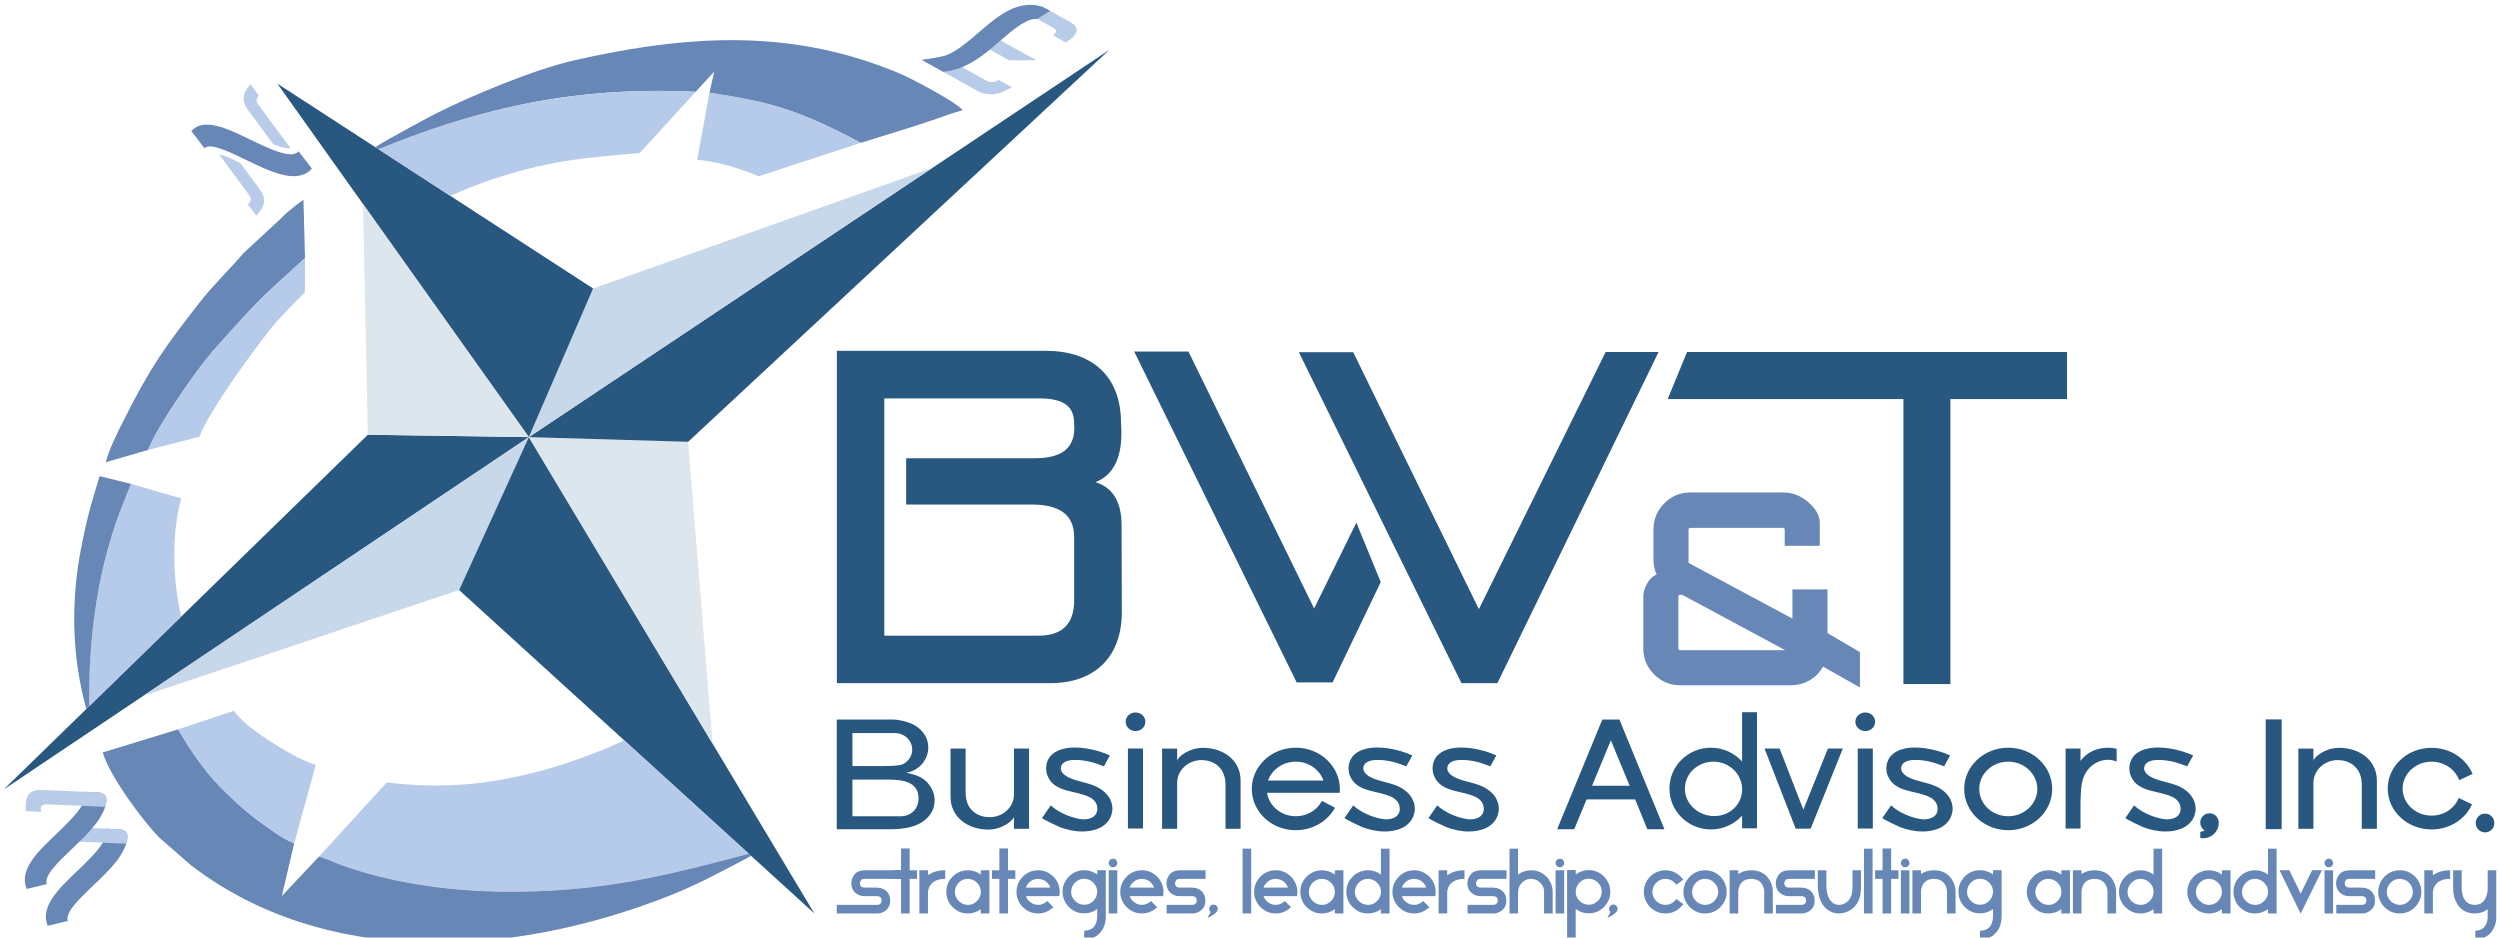 <?xml version="1.0" encoding="UTF-8"?>
<!DOCTYPE svg PUBLIC "-//W3C//DTD SVG 1.1//EN" "http://www.w3.org/Graphics/SVG/1.1/DTD/svg11.dtd">
<!-- Creator: CorelDRAW (Evaluation Version) -->
<svg xmlns="http://www.w3.org/2000/svg" xml:space="preserve" width="400px" height="150px" version="1.1" style="shape-rendering:geometricPrecision; text-rendering:geometricPrecision; image-rendering:optimizeQuality; fill-rule:evenodd; clip-rule:evenodd"
viewBox="0 0 400 150.45"
 xmlns:xlink="http://www.w3.org/1999/xlink"
 xmlns:xodm="http://www.corel.com/coreldraw/odm/2003">
 <defs>
  <style type="text/css">
   <![CDATA[
    .fil0 {fill:#285780}
    .fil1 {fill:#6787B7}
    .fil7 {fill:#B6CAE9}
    .fil6 {fill:#B8CCEA}
    .fil4 {fill:#C8D8EB}
    .fil5 {fill:#DDE5ED}
    .fil3 {fill:#285780;fill-rule:nonzero}
    .fil2 {fill:#6787B7;fill-rule:nonzero}
   ]]>
  </style>
 </defs>
 <g id="Layer_x0020_1">
 </g>
 <g id="Layer_x0020_1_0">
 </g>
 <g id="Layer_x0020_1_0_1">
  <path class="fil0" d="M133.7 56.3l33.58 0c7.3,0 12.04,4.01 12.02,11.6 0.29,3.95 -0.34,7.98 -4.08,9.48 2.79,0.88 4.16,3.17 4.17,6.89l0.04 13.93c0.02,7.14 -4.28,11.43 -11.45,11.43l-34.28 0 0 -53.33zm31.7 17.24c4.28,0 6.71,-1.5 6.38,-5.62 -0.04,-2.45 -1.27,-3.99 -5.69,-3.99l-24.78 0 0 38.08 24.78 0c3.8,0 5.69,-1.93 5.69,-5.62l0 -10.24c0,-3.45 -2.26,-5.18 -6.78,-5.18l-20.18 0 0 -7.43 20.58 0z"/>
  <polygon class="fil0" points="207.86,56.52 216.56,56.52 236.73,97.76 257.07,56.49 265.57,56.49 239.7,109.63 233.93,109.63 207.86,56.56 "/>
  <polygon class="fil0" points="213.26,109.51 207.49,109.51 181.41,56.41 190.12,56.41 210.29,97.65 217.07,83.87 220.98,93.41 "/>
  <polygon class="fil0" points="331.12,56.49 331.12,64.04 312.4,64.04 312.4,109.78 304.86,109.78 304.86,64.04 267.03,64.04 270.14,56.49 "/>
  <path class="fil1" d="M292.68 101.6l5.2 3.05 0 5.67 -5.93 -3.35c-0.48,0.91 -1.19,1.64 -2.12,2.19 -0.93,0.54 -1.96,0.81 -3.08,0.81l-17.7 0c-1.63,0 -3.03,-0.58 -4.19,-1.74 -1.16,-1.16 -1.74,-2.55 -1.74,-4.19l0 -8.33c0,-0.63 0.19,-1.31 0.58,-2.02 0.38,-0.72 0.91,-1.22 1.57,-1.51 -0.35,-0.6 -0.52,-1.49 -0.52,-2.66l0 -4.56c0,-1.63 0.58,-3.02 1.74,-4.19 1.16,-1.16 2.56,-1.74 4.19,-1.74l14.87 0c1.43,0 2.72,0.47 3.85,1.4 1.13,0.93 2.04,2.08 2.04,3.5l0 3.66 -5.63 0 0 -2.58c0,-0.2 -0.09,-0.3 -0.26,-0.3l-14.87 0c-0.2,0 -0.3,0.1 -0.3,0.3l0 5.33 16.67 8.93 0 -4.68 5.63 0 0 7.01zm-23.63 2.74l16.84 0 -16.54 -8.89 -0.3 0c-0.2,0 -0.3,0.09 -0.3,0.26l0 8.33c0,0.2 0.1,0.3 0.3,0.3z"/>
  <path class="fil2" d="M138.29 139.66l6.02 0 0 1.38 -6.02 0c-0.37,0 -0.61,0.06 -0.7,0.18 -0.13,0.19 -0.19,0.37 -0.19,0.55 0,0.31 0.14,0.51 0.42,0.62l0.26 0.05 1.85 0c1.12,0 1.85,0.42 2.2,1.28 0.09,0.27 0.13,0.54 0.13,0.8 0,0.86 -0.38,1.47 -1.13,1.85 -0.31,0.15 -0.6,0.22 -0.87,0.22l-6.58 0 0 -1.38 6.51 0c0.32,0 0.53,-0.14 0.65,-0.41l0.04 -0.29c0,-0.47 -0.28,-0.7 -0.84,-0.7l-2 0c-0.53,0 -1.01,-0.2 -1.46,-0.6 -0.38,-0.4 -0.56,-0.88 -0.56,-1.46 0,-0.52 0.18,-1.01 0.54,-1.45 0.36,-0.43 0.94,-0.64 1.73,-0.64z"/>
  <polygon class="fil2" points="144,136.16 145.38,136.16 145.38,139.66 146.56,139.66 146.56,141.04 145.38,141.04 145.38,146.59 144,146.59 144,141.04 142.81,141.04 142.81,139.66 144,139.66 "/>
  <path class="fil2" d="M146.94 139.66l1.38 0 0 0.79 0.02 0c0.73,-0.53 1.65,-0.79 2.75,-0.79l0 1.38c-1.33,0 -2.2,0.46 -2.6,1.4 -0.11,0.27 -0.17,0.52 -0.17,0.75l0 3.4 -1.38 0 0 -6.93z"/>
  <path class="fil2" d="M154.72 139.66c0.75,0 1.43,0.23 2.07,0.68l0.01 0 0 -0.68 1.38 0 0 6.93 -1.38 0 0 -0.68c-0.64,0.45 -1.3,0.68 -1.97,0.68l-0.18 0c-1.04,0 -1.94,-0.46 -2.7,-1.37 -0.46,-0.65 -0.69,-1.35 -0.69,-2.09 0,-1.15 0.49,-2.1 1.48,-2.85 0.61,-0.41 1.27,-0.62 1.98,-0.62zm-2.08 3.46c0,0.77 0.37,1.39 1.1,1.84 0.31,0.17 0.63,0.25 0.96,0.25l0.08 0c0.63,0 1.18,-0.29 1.64,-0.88 0.26,-0.38 0.38,-0.76 0.38,-1.14l0 -0.09c0,-0.72 -0.34,-1.31 -1.03,-1.77 -0.35,-0.19 -0.7,-0.29 -1.06,-0.29 -0.66,0 -1.22,0.29 -1.68,0.87 -0.26,0.4 -0.39,0.8 -0.39,1.21z"/>
  <polygon class="fil2" points="159.78,136.16 161.16,136.16 161.16,139.66 162.34,139.66 162.34,141.04 161.16,141.04 161.16,146.59 159.78,146.59 159.78,141.04 158.59,141.04 158.59,139.66 159.78,139.66 "/>
  <path class="fil2" d="M166.01 139.66c1.02,0 1.9,0.41 2.64,1.23 0.54,0.68 0.81,1.43 0.81,2.23 -0.01,0.26 -0.03,0.49 -0.07,0.69l-5.35 0c0.17,0.51 0.51,0.9 1.02,1.17 0.3,0.15 0.61,0.23 0.93,0.23 0.55,0 1.04,-0.2 1.48,-0.61l0.96 0.97 0 0.02c-0.7,0.66 -1.5,1 -2.42,1l-0.03 0c-1.03,0 -1.91,-0.41 -2.64,-1.23 -0.54,-0.68 -0.81,-1.43 -0.81,-2.23 0,-1.03 0.4,-1.91 1.22,-2.65 0.66,-0.55 1.42,-0.82 2.26,-0.82zm-1.97 2.78l3.91 0c-0.16,-0.47 -0.47,-0.84 -0.94,-1.14 -0.35,-0.17 -0.69,-0.26 -1.03,-0.26 -0.73,0 -1.34,0.35 -1.8,1.06l-0.14 0.34z"/>
  <path class="fil2" d="M173.39 139.65c0.75,0 1.44,0.23 2.07,0.68l0.02 0 0 -0.68 1.38 0 0 7.42c0,1.32 -0.47,2.35 -1.41,3.08 -0.6,0.39 -1.28,0.59 -2.06,0.59l0 -1.38c0.94,0 1.58,-0.4 1.91,-1.22 0.12,-0.35 0.18,-0.7 0.18,-1.05l0 -1.2 -0.02 0c-0.62,0.46 -1.31,0.68 -2.06,0.68l-0.04 0c-1.13,0 -2.08,-0.49 -2.83,-1.49 -0.4,-0.63 -0.6,-1.24 -0.6,-1.84l0 -0.26c0,-0.78 0.31,-1.53 0.93,-2.24 0.71,-0.73 1.56,-1.09 2.53,-1.09zm-2.08 3.38l0 0.16c0,0.58 0.27,1.1 0.81,1.57 0.38,0.29 0.81,0.43 1.27,0.43 0.82,0 1.46,-0.4 1.91,-1.22 0.12,-0.34 0.18,-0.63 0.18,-0.86 0,-0.6 -0.25,-1.13 -0.74,-1.59 -0.41,-0.33 -0.86,-0.49 -1.35,-0.49 -0.76,0 -1.38,0.36 -1.84,1.09 -0.16,0.33 -0.24,0.64 -0.24,0.91z"/>
  <path class="fil2" d="M177.33 139.66l1.38 0 0 6.93 -1.38 0 0 -6.93zm0.7 -1.86c0.33,0 0.55,0.18 0.66,0.55l0.02 0.15c0,0.32 -0.17,0.54 -0.52,0.67l-0.13 0.01 -0.06 0c-0.31,0 -0.53,-0.17 -0.65,-0.51l-0.02 -0.14 0 -0.05c0,-0.31 0.17,-0.53 0.5,-0.65l0.2 -0.03z"/>
  <path class="fil2" d="M182.66 139.66c1.02,0 1.9,0.41 2.64,1.23 0.54,0.68 0.82,1.43 0.82,2.23 -0.01,0.26 -0.04,0.49 -0.07,0.69l-5.36 0c0.17,0.51 0.51,0.9 1.02,1.17 0.3,0.15 0.61,0.23 0.94,0.23 0.54,0 1.03,-0.2 1.47,-0.61l0.97 0.97 0 0.02c-0.7,0.66 -1.51,1 -2.43,1l-0.02 0c-1.03,0 -1.91,-0.41 -2.64,-1.23 -0.55,-0.68 -0.82,-1.43 -0.82,-2.23 0,-1.03 0.41,-1.91 1.22,-2.65 0.67,-0.55 1.42,-0.82 2.26,-0.82zm-1.97 2.78l3.91 0c-0.15,-0.47 -0.46,-0.84 -0.93,-1.14 -0.36,-0.17 -0.7,-0.26 -1.03,-0.26 -0.74,0 -1.34,0.35 -1.81,1.06l-0.14 0.34z"/>
  <path class="fil2" d="M188.87 139.66l4 0 0 1.38 -4 0c-0.38,0 -0.61,0.06 -0.7,0.18 -0.13,0.19 -0.2,0.37 -0.2,0.55 0,0.31 0.14,0.51 0.43,0.62l0.25 0.05 1.86 0c1.12,0 1.85,0.42 2.19,1.28 0.09,0.27 0.14,0.54 0.14,0.8 0,0.86 -0.38,1.47 -1.14,1.85 -0.31,0.15 -0.59,0.22 -0.86,0.22l-4.22 0 0 -1.38 4.14 0c0.32,0 0.54,-0.14 0.65,-0.41l0.05 -0.29c0,-0.47 -0.28,-0.7 -0.85,-0.7l-2 0c-0.52,0 -1.01,-0.2 -1.45,-0.6 -0.38,-0.4 -0.57,-0.88 -0.57,-1.46 0,-0.52 0.18,-1.01 0.55,-1.45 0.36,-0.43 0.93,-0.64 1.73,-0.64z"/>
  <path class="fil2" d="M194.03 145.69c0.24,0.13 0.52,0.26 0.76,0.39 -0.08,0.37 -1,1 -1.61,1.22l0.85 -1.61zm0.59 -0.34c0.24,0.22 0.28,0.5 0.12,0.85 -0.03,0.04 -0.06,0.08 -0.09,0.12 -0.22,0.24 -0.5,0.29 -0.83,0.15 -0.04,-0.03 -0.08,-0.06 -0.11,-0.08 -0.02,-0.02 -0.03,-0.03 -0.05,-0.04 -0.22,-0.21 -0.27,-0.49 -0.13,-0.82l0.08 -0.12 0.03 -0.03c0.22,-0.23 0.49,-0.28 0.81,-0.15l0.17 0.12z"/>
  <polygon class="fil2" points="198.81,136.19 200.19,136.19 200.19,146.59 198.81,146.59 "/>
  <path class="fil2" d="M204.15 139.66c1.01,0 1.89,0.41 2.63,1.23 0.54,0.68 0.82,1.43 0.82,2.23 -0.01,0.26 -0.04,0.49 -0.07,0.69l-5.35 0c0.16,0.51 0.5,0.9 1.01,1.17 0.3,0.15 0.61,0.23 0.94,0.23 0.54,0 1.03,-0.2 1.47,-0.61l0.97 0.97 0 0.02c-0.7,0.66 -1.51,1 -2.42,1l-0.04 0c-1.02,0 -1.9,-0.41 -2.63,-1.23 -0.55,-0.68 -0.82,-1.43 -0.82,-2.23 0,-1.03 0.41,-1.91 1.22,-2.65 0.67,-0.55 1.42,-0.82 2.27,-0.82zm-1.97 2.78l3.9 0c-0.15,-0.47 -0.46,-0.84 -0.93,-1.14 -0.36,-0.17 -0.7,-0.26 -1.04,-0.26 -0.73,0 -1.33,0.35 -1.8,1.06l-0.13 0.34z"/>
  <path class="fil2" d="M211.54 139.66c0.74,0 1.42,0.23 2.06,0.68l0.01 0 0 -0.68 1.38 0 0 6.93 -1.38 0 0 -0.68c-0.64,0.45 -1.3,0.68 -1.97,0.68l-0.18 0c-1.04,0 -1.94,-0.46 -2.7,-1.37 -0.46,-0.65 -0.69,-1.35 -0.69,-2.09 0,-1.15 0.49,-2.1 1.48,-2.85 0.62,-0.41 1.28,-0.62 1.99,-0.62zm-2.09 3.46c0,0.77 0.37,1.39 1.1,1.84 0.31,0.17 0.63,0.25 0.96,0.25l0.09 0c0.62,0 1.17,-0.29 1.64,-0.88 0.25,-0.38 0.37,-0.76 0.37,-1.14l0 -0.09c0,-0.72 -0.34,-1.31 -1.03,-1.77 -0.35,-0.19 -0.7,-0.29 -1.06,-0.29 -0.66,0 -1.22,0.29 -1.68,0.87 -0.26,0.4 -0.39,0.8 -0.39,1.21z"/>
  <path class="fil2" d="M221.01 136.19l1.38 0 0 10.4 -1.38 0 0 -0.68c-0.64,0.45 -1.33,0.68 -2.05,0.68l-0.07 0c-1.12,0 -2.06,-0.5 -2.82,-1.49 -0.41,-0.62 -0.61,-1.28 -0.61,-1.98 0,-1.14 0.5,-2.09 1.49,-2.85 0.62,-0.41 1.29,-0.61 2.01,-0.61 0.73,0 1.4,0.23 2.03,0.68l0.02 0 0 -4.15zm-4.17 6.94c0,0.73 0.35,1.33 1.03,1.79 0.33,0.19 0.69,0.29 1.09,0.29 0.69,0 1.26,-0.32 1.72,-0.96 0.22,-0.35 0.33,-0.72 0.33,-1.08l0 -0.1c0,-0.65 -0.3,-1.2 -0.91,-1.66 -0.36,-0.25 -0.76,-0.37 -1.2,-0.37 -0.67,0 -1.24,0.31 -1.71,0.94 -0.23,0.37 -0.35,0.75 -0.35,1.15z"/>
  <path class="fil2" d="M226.35 139.66c1.02,0 1.89,0.41 2.63,1.23 0.55,0.68 0.82,1.43 0.82,2.23 -0.01,0.26 -0.03,0.49 -0.07,0.69l-5.35 0c0.16,0.51 0.5,0.9 1.01,1.17 0.3,0.15 0.62,0.23 0.94,0.23 0.54,0 1.04,-0.2 1.47,-0.61l0.97 0.97 0 0.02c-0.7,0.66 -1.51,1 -2.42,1l-0.03 0c-1.03,0 -1.91,-0.41 -2.64,-1.23 -0.55,-0.68 -0.82,-1.43 -0.82,-2.23 0,-1.03 0.41,-1.91 1.23,-2.65 0.66,-0.55 1.41,-0.82 2.26,-0.82zm-1.97 2.78l3.9 0c-0.15,-0.47 -0.46,-0.84 -0.93,-1.14 -0.35,-0.17 -0.7,-0.26 -1.03,-0.26 -0.74,0 -1.34,0.35 -1.81,1.06l-0.13 0.34z"/>
  <path class="fil2" d="M230.27 139.66l1.38 0 0 0.79 0.02 0c0.73,-0.53 1.65,-0.79 2.75,-0.79l0 1.38c-1.34,0 -2.2,0.46 -2.61,1.4 -0.11,0.27 -0.16,0.52 -0.16,0.75l0 3.4 -1.38 0 0 -6.93z"/>
  <path class="fil2" d="M237.17 139.66l4 0 0 1.38 -4 0c-0.38,0 -0.61,0.06 -0.7,0.18 -0.13,0.19 -0.2,0.37 -0.2,0.55 0,0.31 0.14,0.51 0.43,0.62l0.25 0.05 1.86 0c1.12,0 1.85,0.42 2.19,1.28 0.1,0.27 0.14,0.54 0.14,0.8 0,0.86 -0.38,1.47 -1.14,1.85 -0.31,0.15 -0.59,0.22 -0.86,0.22l-4.22 0 0 -1.38 4.14 0c0.32,0 0.54,-0.14 0.65,-0.41l0.05 -0.29c0,-0.47 -0.28,-0.7 -0.84,-0.7l-2.01 0c-0.52,0 -1.01,-0.2 -1.45,-0.6 -0.38,-0.4 -0.57,-0.88 -0.57,-1.46 0,-0.52 0.19,-1.01 0.55,-1.45 0.36,-0.43 0.93,-0.64 1.73,-0.64z"/>
  <path class="fil2" d="M241.65 136.19l1.37 0 0 4.15 0.02 0c0.63,-0.45 1.32,-0.68 2.1,-0.68 1.05,0 1.96,0.44 2.72,1.33 0.47,0.67 0.71,1.35 0.71,2.07l0 3.53 -1.38 0 0 -3.49c0,-0.71 -0.32,-1.29 -0.98,-1.74 -0.34,-0.21 -0.71,-0.32 -1.13,-0.32 -0.65,0 -1.2,0.29 -1.66,0.88 -0.26,0.36 -0.4,0.79 -0.4,1.32l0 3.35 -1.37 0 0 -10.4z"/>
  <path class="fil2" d="M249.04 139.66l1.38 0 0 6.93 -1.38 0 0 -6.93zm0.7 -1.86c0.33,0 0.55,0.18 0.66,0.55l0.02 0.15c0,0.32 -0.17,0.54 -0.52,0.67l-0.13 0.01 -0.06 0c-0.31,0 -0.53,-0.17 -0.65,-0.51l-0.02 -0.14 0 -0.05c0,-0.31 0.17,-0.53 0.5,-0.65l0.2 -0.03z"/>
  <path class="fil2" d="M250.89 139.63l1.38 0 0 0.69 0.03 0c0.64,-0.46 1.32,-0.69 2.05,-0.69 1.08,0 1.99,0.45 2.74,1.34 0.48,0.65 0.73,1.33 0.73,2.03l0 0.21c0,0.92 -0.39,1.75 -1.16,2.49 -0.7,0.58 -1.42,0.86 -2.16,0.86l-0.28 0c-0.64,0 -1.29,-0.22 -1.92,-0.67l-0.03 0 0 4.84 -1.38 0 0 -11.1zm1.38 3.46c0,0.78 0.36,1.39 1.09,1.85 0.33,0.16 0.64,0.24 0.91,0.24l0.18 0c0.58,0 1.1,-0.27 1.58,-0.81 0.27,-0.41 0.41,-0.82 0.41,-1.24l0 -0.05c0,-0.67 -0.3,-1.23 -0.9,-1.69 -0.38,-0.25 -0.78,-0.38 -1.18,-0.38 -0.67,0 -1.23,0.3 -1.69,0.88 -0.27,0.39 -0.4,0.79 -0.4,1.2z"/>
  <path class="fil2" d="M266.69 139.66c1.11,0 2.04,0.48 2.8,1.44l0.04 0.06c-0.73,0.55 -1.1,0.82 -1.13,0.82 -0.44,-0.63 -1.02,-0.94 -1.76,-0.94 -0.7,0 -1.28,0.33 -1.75,1 -0.21,0.37 -0.31,0.73 -0.31,1.09 0,0.75 0.36,1.35 1.08,1.82 0.34,0.17 0.67,0.26 1.01,0.26 0.7,0 1.28,-0.32 1.75,-0.94l1.11 0.82c-0.07,0.14 -0.29,0.38 -0.67,0.72 -0.65,0.52 -1.37,0.78 -2.16,0.78l-0.04 0c-1.09,0 -2,-0.45 -2.75,-1.35 -0.47,-0.65 -0.71,-1.36 -0.71,-2.12 0,-0.98 0.38,-1.83 1.14,-2.57 0.68,-0.59 1.47,-0.89 2.35,-0.89zm6.37 0c0.91,0 1.72,0.34 2.43,1.02 0.67,0.71 1.01,1.53 1.01,2.45 0,0.96 -0.37,1.81 -1.12,2.55 -0.68,0.6 -1.46,0.91 -2.33,0.91l-0.03 0c-1.03,0 -1.91,-0.41 -2.64,-1.23 -0.54,-0.68 -0.82,-1.43 -0.82,-2.23 0,-0.7 0.21,-1.36 0.62,-1.98 0.75,-1 1.71,-1.49 2.88,-1.49zm-2.1 3.35l0 0.09 -0.02 0.02 0.02 0.01 0 0.09c0,0.56 0.27,1.08 0.8,1.56 0.41,0.28 0.83,0.43 1.27,0.43 0.69,0 1.25,-0.29 1.7,-0.88 0.27,-0.39 0.4,-0.79 0.4,-1.2 0,-0.72 -0.34,-1.31 -1,-1.79 -0.36,-0.2 -0.74,-0.3 -1.13,-0.3 -0.69,0 -1.26,0.32 -1.73,0.97 -0.2,0.35 -0.31,0.69 -0.31,1zm6.01 -3.35l1.38 0 0 0.6 0.02 0c0.58,-0.4 1.27,-0.6 2.06,-0.6 1.54,0 2.61,0.69 3.21,2.08 0.17,0.45 0.26,0.9 0.26,1.33l0 3.52 -1.38 0 0 -3.47c0,-0.56 -0.18,-1.05 -0.53,-1.48 -0.38,-0.4 -0.89,-0.6 -1.56,-0.6 -0.95,0 -1.59,0.41 -1.91,1.22 -0.11,0.29 -0.17,0.59 -0.17,0.9l0 3.43 -1.38 0 0 -6.93zm9.68 0l4 0 0 1.38 -4 0c-0.38,0 -0.61,0.06 -0.7,0.18 -0.13,0.19 -0.2,0.37 -0.2,0.55 0,0.31 0.14,0.51 0.43,0.62l0.25 0.05 1.86 0c1.12,0 1.85,0.42 2.19,1.28 0.1,0.27 0.14,0.54 0.14,0.8 0,0.86 -0.38,1.47 -1.14,1.85 -0.31,0.15 -0.59,0.22 -0.86,0.22l-4.22 0 0 -1.38 4.14 0c0.32,0 0.54,-0.14 0.65,-0.41l0.05 -0.29c0,-0.47 -0.28,-0.7 -0.84,-0.7l-2.01 0c-0.52,0 -1.01,-0.2 -1.45,-0.6 -0.38,-0.4 -0.57,-0.88 -0.57,-1.46 0,-0.52 0.19,-1.01 0.55,-1.45 0.36,-0.43 0.93,-0.64 1.73,-0.64zm4.47 0l1.38 0 0 2.43c0.01,1.5 0.43,2.48 1.25,2.95 0.26,0.11 0.51,0.17 0.74,0.17l0.09 0c0.49,0 0.96,-0.21 1.41,-0.62 0.3,-0.34 0.5,-0.74 0.59,-1.19 0.07,-0.25 0.11,-0.73 0.11,-1.42l0 -2.32 1.37 0 0 2.23c0,1.16 -0.1,1.97 -0.31,2.44 -0.13,0.32 -0.31,0.64 -0.53,0.95 -0.44,0.57 -1.06,0.97 -1.87,1.2 -0.24,0.07 -0.47,0.11 -0.7,0.11l-0.23 0c-0.67,0 -1.3,-0.24 -1.9,-0.72 -0.93,-0.81 -1.4,-2.1 -1.4,-3.86l0 -2.35zm7.41 -3.47l1.38 0 0 10.4 -1.38 0 0 -10.4zm2.98 -0.03l1.38 0 0 3.5 1.18 0 0 1.38 -1.18 0 0 5.55 -1.38 0 0 -5.55 -1.19 0 0 -1.38 1.19 0 0 -3.5zm2.94 3.5l1.38 0 0 6.93 -1.38 0 0 -6.93zm0.7 -1.86c0.33,0 0.55,0.18 0.66,0.55l0.02 0.15c0,0.32 -0.17,0.54 -0.52,0.67l-0.13 0.01 -0.06 0c-0.31,0 -0.53,-0.17 -0.65,-0.51l-0.02 -0.14 0 -0.05c0,-0.31 0.17,-0.53 0.5,-0.65l0.2 -0.03zm1.15 1.86l1.38 0 0 0.6 0.02 0c0.58,-0.4 1.26,-0.6 2.06,-0.6 1.54,0 2.6,0.69 3.2,2.08 0.18,0.45 0.27,0.9 0.27,1.33l0 3.52 -1.38 0 0 -3.47c0,-0.56 -0.18,-1.05 -0.54,-1.48 -0.37,-0.4 -0.88,-0.6 -1.55,-0.6 -0.95,0 -1.59,0.41 -1.92,1.22 -0.11,0.29 -0.16,0.59 -0.16,0.9l0 3.43 -1.38 0 0 -6.93zm10.85 -0.01c0.75,0 1.44,0.23 2.08,0.68l0.01 0 0 -0.68 1.38 0 0 7.42c0,1.32 -0.47,2.35 -1.41,3.08 -0.59,0.39 -1.28,0.59 -2.06,0.59l0 -1.38c0.95,0 1.58,-0.4 1.91,-1.22 0.12,-0.35 0.18,-0.7 0.18,-1.05l0 -1.2 -0.01 0c-0.63,0.46 -1.32,0.68 -2.07,0.68l-0.04 0c-1.13,0 -2.07,-0.49 -2.83,-1.49 -0.4,-0.63 -0.59,-1.24 -0.59,-1.84l0 -0.26c0,-0.78 0.3,-1.53 0.92,-2.24 0.72,-0.73 1.56,-1.09 2.53,-1.09zm-2.07 3.38l0 0.16c0,0.58 0.26,1.1 0.8,1.57 0.39,0.29 0.81,0.43 1.27,0.43 0.82,0 1.46,-0.4 1.91,-1.22 0.12,-0.34 0.18,-0.63 0.18,-0.86 0,-0.6 -0.24,-1.13 -0.74,-1.59 -0.4,-0.33 -0.85,-0.49 -1.35,-0.49 -0.76,0 -1.37,0.36 -1.83,1.09 -0.16,0.33 -0.24,0.64 -0.24,0.91z"/>
  <path class="fil2" d="M328.13 139.66c0.74,0 1.43,0.23 2.06,0.68l0.02 0 0 -0.68 1.38 0 0 6.93 -1.38 0 0 -0.68c-0.64,0.45 -1.3,0.68 -1.97,0.68l-0.19 0c-1.03,0 -1.93,-0.46 -2.69,-1.37 -0.46,-0.65 -0.7,-1.35 -0.7,-2.09 0,-1.15 0.5,-2.1 1.49,-2.85 0.61,-0.41 1.27,-0.62 1.98,-0.62zm-2.09 3.46c0,0.77 0.37,1.39 1.11,1.84 0.31,0.17 0.63,0.25 0.95,0.25l0.09 0c0.63,0 1.18,-0.29 1.64,-0.88 0.25,-0.38 0.38,-0.76 0.38,-1.14l0 -0.09c0,-0.72 -0.34,-1.31 -1.03,-1.77 -0.35,-0.19 -0.71,-0.29 -1.06,-0.29 -0.66,0 -1.22,0.29 -1.68,0.87 -0.26,0.4 -0.4,0.8 -0.4,1.21zm6.02 -3.46l1.38 0 0 0.6 0.02 0c0.58,-0.4 1.26,-0.6 2.06,-0.6 1.54,0 2.6,0.69 3.21,2.08 0.17,0.45 0.26,0.9 0.26,1.33l0 3.52 -1.38 0 0 -3.47c0,-0.56 -0.18,-1.05 -0.54,-1.48 -0.37,-0.4 -0.89,-0.6 -1.55,-0.6 -0.95,0 -1.59,0.41 -1.92,1.22 -0.11,0.29 -0.16,0.59 -0.16,0.9l0 3.43 -1.38 0 0 -6.93zm12.94 -3.47l1.38 0 0 10.4 -1.38 0 0 -0.68c-0.64,0.45 -1.32,0.68 -2.04,0.68l-0.08 0c-1.11,0 -2.05,-0.5 -2.82,-1.49 -0.4,-0.62 -0.6,-1.28 -0.6,-1.98 0,-1.14 0.49,-2.09 1.48,-2.85 0.62,-0.41 1.29,-0.61 2.02,-0.61 0.72,0 1.4,0.23 2.03,0.68l0.01 0 0 -4.15zm-4.17 6.94c0,0.73 0.35,1.33 1.04,1.79 0.32,0.19 0.68,0.29 1.09,0.29 0.68,0 1.25,-0.32 1.71,-0.96 0.22,-0.35 0.33,-0.72 0.33,-1.08l0 -0.1c0,-0.65 -0.3,-1.2 -0.91,-1.66 -0.36,-0.25 -0.76,-0.37 -1.19,-0.37 -0.68,0 -1.25,0.31 -1.72,0.94 -0.23,0.37 -0.35,0.75 -0.35,1.15z"/>
  <path class="fil2" d="M353.89 139.66c0.74,0 1.43,0.23 2.06,0.68l0.02 0 0 -0.68 1.38 0 0 6.93 -1.38 0 0 -0.68c-0.64,0.45 -1.3,0.68 -1.97,0.68l-0.18 0c-1.04,0 -1.94,-0.46 -2.7,-1.37 -0.46,-0.65 -0.7,-1.35 -0.7,-2.09 0,-1.15 0.5,-2.1 1.49,-2.85 0.61,-0.41 1.27,-0.62 1.98,-0.62zm-2.09 3.46c0,0.77 0.37,1.39 1.11,1.84 0.31,0.17 0.63,0.25 0.95,0.25l0.09 0c0.63,0 1.18,-0.29 1.64,-0.88 0.25,-0.38 0.38,-0.76 0.38,-1.14l0 -0.09c0,-0.72 -0.34,-1.31 -1.03,-1.77 -0.35,-0.19 -0.7,-0.29 -1.06,-0.29 -0.66,0 -1.22,0.29 -1.68,0.87 -0.26,0.4 -0.4,0.8 -0.4,1.21zm11.57 -6.93l1.38 0 0 10.4 -1.38 0 0 -0.68c-0.65,0.45 -1.33,0.68 -2.05,0.68l-0.07 0c-1.12,0 -2.06,-0.5 -2.83,-1.49 -0.4,-0.62 -0.6,-1.28 -0.6,-1.98 0,-1.14 0.5,-2.09 1.49,-2.85 0.61,-0.41 1.28,-0.61 2.01,-0.61 0.72,0 1.4,0.23 2.03,0.68l0.02 0 0 -4.15zm-4.17 6.94c0,0.73 0.34,1.33 1.03,1.79 0.32,0.19 0.69,0.29 1.09,0.29 0.69,0 1.26,-0.32 1.72,-0.96 0.22,-0.35 0.33,-0.72 0.33,-1.08l0 -0.1c0,-0.65 -0.31,-1.2 -0.92,-1.66 -0.36,-0.25 -0.76,-0.37 -1.19,-0.37 -0.67,0 -1.25,0.31 -1.71,0.94 -0.23,0.37 -0.35,0.75 -0.35,1.15zm6.02 -3.48l1.57 0 1.81 3.72 0.03 0 1.82 -3.72 1.58 0 -3.4 6.94 -0.03 0 -2.53 -5.19 -0.85 -1.75zm7.22 0.01l1.38 0 0 6.93 -1.38 0 0 -6.93zm0.7 -1.86c0.33,0 0.55,0.18 0.66,0.55l0.02 0.15c0,0.32 -0.17,0.54 -0.52,0.67l-0.13 0.01 -0.06 0c-0.31,0 -0.53,-0.17 -0.65,-0.51l-0.02 -0.14 0 -0.05c0,-0.31 0.17,-0.53 0.5,-0.65l0.2 -0.03zm3.43 1.86l4 0 0 1.38 -4 0c-0.38,0 -0.61,0.06 -0.7,0.18 -0.13,0.19 -0.19,0.37 -0.19,0.55 0,0.31 0.14,0.51 0.42,0.62l0.26 0.05 1.85 0c1.12,0 1.85,0.42 2.2,1.28 0.09,0.27 0.13,0.54 0.13,0.8 0,0.86 -0.38,1.47 -1.13,1.85 -0.31,0.15 -0.6,0.22 -0.87,0.22l-4.21 0 0 -1.38 4.13 0c0.32,0 0.54,-0.14 0.65,-0.41l0.05 -0.29c0,-0.47 -0.28,-0.7 -0.84,-0.7l-2.01 0c-0.52,0 -1.01,-0.2 -1.45,-0.6 -0.38,-0.4 -0.57,-0.88 -0.57,-1.46 0,-0.52 0.19,-1.01 0.55,-1.45 0.36,-0.43 0.94,-0.64 1.73,-0.64zm7.98 0c0.9,0 1.71,0.34 2.42,1.02 0.68,0.71 1.01,1.53 1.01,2.45 0,0.96 -0.37,1.81 -1.12,2.55 -0.68,0.6 -1.46,0.91 -2.33,0.91l-0.03 0c-1.03,0 -1.91,-0.41 -2.64,-1.23 -0.54,-0.68 -0.81,-1.43 -0.81,-2.23 0,-0.7 0.2,-1.36 0.62,-1.98 0.74,-1 1.7,-1.49 2.88,-1.49zm-2.11 3.35l0 0.09 -0.01 0.02 0.01 0.01 0 0.09c0,0.56 0.27,1.08 0.8,1.56 0.41,0.28 0.83,0.43 1.27,0.43 0.69,0 1.25,-0.29 1.7,-0.88 0.27,-0.39 0.4,-0.79 0.4,-1.2 0,-0.72 -0.33,-1.31 -1,-1.79 -0.36,-0.2 -0.74,-0.3 -1.12,-0.3 -0.69,0 -1.27,0.32 -1.73,0.97 -0.21,0.35 -0.32,0.69 -0.32,1zm6.01 -3.35l1.38 0 0 0.79 0.02 0c0.74,-0.53 1.65,-0.79 2.75,-0.79l0 1.38c-1.33,0 -2.2,0.46 -2.6,1.4 -0.11,0.27 -0.17,0.52 -0.17,0.75l0 3.4 -1.38 0 0 -6.93zm4.63 0l1.37 0 0 2.85c0,1.03 0.31,1.82 0.91,2.35 0.33,0.23 0.72,0.35 1.2,0.35 0.94,0 1.57,-0.49 1.88,-1.47 0.12,-0.39 0.18,-0.73 0.18,-1.02l0 -3.06 1.38 0 0 7.67c0,0.76 -0.26,1.51 -0.79,2.26 -0.67,0.77 -1.53,1.15 -2.57,1.15l0 -1.38c0.91,0 1.52,-0.43 1.84,-1.3 0.1,-0.33 0.14,-0.59 0.14,-0.8l0 -1.35c-0.57,0.45 -1.26,0.68 -2.09,0.68 -1.48,0 -2.53,-0.73 -3.12,-2.18 -0.23,-0.59 -0.33,-1.22 -0.33,-1.91l0 -2.84z"/>
  <path class="fil3" d="M239.75 130.86c0.1,-0.35 0.18,-0.7 0.18,-1.06 0,-1.06 -0.51,-2.14 -1.53,-2.92 -1.37,-1.11 -3.22,-1.26 -4.83,-1.84 -0.78,-0.28 -1.91,-0.84 -1.91,-1.75l0 -0.05c0.08,-0.95 1.1,-1.23 1.96,-1.28l0.43 0c1.26,0 2.5,0.27 3.65,0.7 0.17,0.05 0.33,0.13 0.49,0.18 0.13,0.05 0.27,0.1 0.37,0.15 0.33,-0.58 0.65,-1.16 0.97,-1.76 -1.24,-0.56 -2.58,-0.94 -3.92,-1.14 -0.57,-0.08 -1.13,-0.13 -1.69,-0.13 -0.76,0 -1.51,0.08 -2.21,0.31 -0.72,0.22 -1.39,0.63 -1.85,1.23 -0.37,0.53 -0.56,1.16 -0.56,1.79 0,0.43 0.08,0.86 0.24,1.24 1.13,2.75 4.62,2.25 6.85,3.46 0.62,0.35 1.13,0.96 1.13,1.76 0,0.13 0,0.26 -0.03,0.38 -0.19,1.04 -1.26,1.36 -2.18,1.36 -0.19,0 -0.37,-0.02 -0.56,-0.05 -1.64,-0.27 -3.47,-1.06 -4.7,-2.19l-1.4 2.02c0,0.15 2.61,1.38 2.88,1.48 1.1,0.41 2.33,0.69 3.57,0.69 0.83,0 1.69,-0.13 2.47,-0.43 1.13,-0.43 1.85,-1.24 2.18,-2.15z"/>
  <path class="fil3" d="M226.26 130.86c0.11,-0.35 0.19,-0.7 0.19,-1.06 0,-1.06 -0.51,-2.14 -1.53,-2.92 -1.37,-1.11 -3.22,-1.26 -4.84,-1.84 -0.77,-0.28 -1.9,-0.84 -1.9,-1.75l0 -0.05c0.08,-0.95 1.1,-1.23 1.96,-1.28l0.43 0c1.26,0 2.5,0.27 3.65,0.7 0.16,0.05 0.32,0.13 0.48,0.18 0.14,0.05 0.27,0.1 0.38,0.15 0.32,-0.58 0.64,-1.16 0.97,-1.76 -1.24,-0.56 -2.58,-0.94 -3.92,-1.14 -0.57,-0.08 -1.13,-0.13 -1.7,-0.13 -0.75,0 -1.5,0.08 -2.2,0.31 -0.72,0.22 -1.4,0.63 -1.85,1.23 -0.38,0.53 -0.57,1.16 -0.57,1.79 0,0.43 0.08,0.86 0.24,1.24 1.13,2.75 4.63,2.25 6.85,3.46 0.62,0.35 1.13,0.96 1.13,1.76 0,0.13 0,0.26 -0.02,0.38 -0.19,1.04 -1.27,1.36 -2.18,1.36 -0.19,0 -0.38,-0.02 -0.56,-0.05 -1.64,-0.27 -3.47,-1.06 -4.7,-2.19l-1.4 2.02c0,0.15 2.6,1.38 2.87,1.48 1.1,0.41 2.34,0.69 3.58,0.69 0.83,0 1.69,-0.13 2.47,-0.43 1.12,-0.43 1.85,-1.24 2.17,-2.15z"/>
  <path class="fil3" d="M207.35 119.99c-3.3,0 -6.07,2.12 -6.85,4.99 -0.16,0.56 -0.21,1.11 -0.21,1.65 0,3.5 3.01,6.6 7.06,6.6 2.74,0 5.11,-1.46 6.29,-3.6l-2.1 -1.11c-0.75,1.46 -2.33,2.47 -4.19,2.47 -2.36,0 -4.29,-1.64 -4.62,-3.76l11.66 0c0.03,-0.2 0.03,-0.4 0.03,-0.6 0,-3.64 -3.15,-6.64 -7.07,-6.64zm-4.46 5.27c0.62,-1.74 2.37,-3.03 4.46,-3.03 1.96,0 3.63,1.14 4.33,2.75 0.02,0.08 0.08,0.18 0.11,0.28l-8.9 0z"/>
  <path class="fil3" d="M195.03 123.07c0.72,0.73 1.04,1.71 1.04,3l0 6.94 2.42 0 0 -7.75c0,-3.33 -2.87,-5.25 -6.02,-5.25 -2.28,0 -4,1.44 -4.16,2.05l0 -1.92 -2.42 0 0 12.87 2.42 0 0 -7.37c0,-2.02 1.75,-3.66 3.89,-3.66 1.19,0 2.15,0.41 2.83,1.09z"/>
  <path class="fil3" d="M181.62 114.34c-0.86,0 -1.58,0.65 -1.58,1.49 0,0.83 0.72,1.49 1.58,1.49 0.89,0 1.59,-0.66 1.59,-1.49 0,-0.84 -0.7,-1.49 -1.59,-1.49z"/>
  <polygon class="fil3" points="180.41,132.96 182.83,132.96 182.83,120.12 180.41,120.12 "/>
  <path class="fil3" d="M177.73 130.86c0.11,-0.35 0.19,-0.7 0.19,-1.06 0,-1.06 -0.51,-2.14 -1.54,-2.92 -1.37,-1.11 -3.22,-1.26 -4.83,-1.84 -0.78,-0.28 -1.91,-0.84 -1.91,-1.75l0 -0.05c0.08,-0.95 1.1,-1.23 1.96,-1.28l0.43 0c1.27,0 2.5,0.27 3.66,0.7 0.16,0.05 0.32,0.13 0.48,0.18 0.13,0.05 0.27,0.1 0.38,0.15 0.32,-0.58 0.64,-1.16 0.96,-1.76 -1.23,-0.56 -2.58,-0.94 -3.92,-1.14 -0.56,-0.08 -1.13,-0.13 -1.69,-0.13 -0.75,0 -1.5,0.08 -2.2,0.31 -0.73,0.22 -1.4,0.63 -1.86,1.23 -0.37,0.53 -0.56,1.16 -0.56,1.79 0,0.43 0.08,0.86 0.24,1.24 1.13,2.75 4.62,2.25 6.85,3.46 0.62,0.35 1.13,0.96 1.13,1.76 0,0.13 0,0.26 -0.03,0.38 -0.19,1.04 -1.26,1.36 -2.17,1.36 -0.19,0 -0.38,-0.02 -0.57,-0.05 -1.64,-0.27 -3.46,-1.06 -4.7,-2.19l-1.4 2.02c0,0.15 2.61,1.38 2.88,1.48 1.1,0.41 2.34,0.69 3.57,0.69 0.83,0 1.69,-0.13 2.47,-0.43 1.13,-0.43 1.86,-1.24 2.18,-2.15z"/>
  <path class="fil3" d="M151.94 120.12l0 7.77c0,3.3 2.88,5.24 6.02,5.24 2.28,0 4,-1.43 4.16,-2.04l0 1.92 2.42 0 0 -12.89 -2.42 0 0 7.39c0,1.99 -1.74,3.63 -3.89,3.63 -1.16,0 -2.15,-0.4 -2.82,-1.08 -0.73,-0.71 -1.05,-1.72 -1.05,-2.98l0 -6.96 -2.42 0z"/>
  <path class="fil3" d="M149.39 128.42c0,-1.19 -0.51,-2.07 -1.15,-2.83 -0.86,-0.93 -2.04,-1.31 -3.41,-1.59 2.06,-0.3 3.54,-2.09 3.54,-4.04 0,-1.43 -0.7,-2.54 -1.85,-3.35 -0.92,-0.63 -2.15,-1.01 -3.68,-1.14l-9.16 0 0 17.61 8.54 0c2.31,0 4.06,-0.4 5.24,-1.21 1.18,-0.81 1.93,-1.94 1.93,-3.45zm-13.19 2.57l0 -5.88 5.46 0c0.45,0 0.88,0 1.31,0.03 2.04,0.1 3.84,0.75 3.84,3 0,1.54 -1.04,2.75 -2.71,2.85l-7.9 0zm0 -13.35l6.8 0c1.56,0 2.79,1.19 2.79,2.65 0,0.99 -0.56,1.87 -1.45,2.32 -0.64,0.33 -2.36,0.33 -4.46,0.33l-3.68 0 0 -5.3z"/>
  <path class="fil3" d="M256.54 115.47l-7.25 17.61 2.74 0 1.99 -4.79 7.79 0 1.96 4.79 2.74 0 -7.23 -17.61 -2.74 0zm-1.64 10.62l3.01 -7.29 3.01 7.29 -6.02 0zm24.07 -3.88c-1.23,-1.36 -3.01,-2.22 -5,-2.22 -3.67,0 -6.66,2.93 -6.66,6.56 0,3.61 2.99,6.56 6.66,6.56 1.99,0 3.77,-0.86 5,-2.22l0 2.04 2.39 0 0 -18.64 -2.39 0 0 7.92zm0 4.67c-0.11,2.32 -2.01,4.08 -4.48,4.08 -2.53,0 -4.7,-1.94 -4.7,-4.39 0,-2.42 2.06,-4.34 4.59,-4.34 2.47,0 4.48,1.9 4.59,4.22l0 0.43zm6.02 -6.76l-2.42 0 5 12.86 2.41 0 5.16 -12.86 -2.39 0 -3.95 9.81 -3.81 -9.81zm12.54 12.84l2.42 0 0 -12.84 -2.42 0 0 12.84zm1.21 -18.62c-0.86,0 -1.59,0.65 -1.59,1.49 0,0.83 0.73,1.49 1.59,1.49 0.88,0 1.58,-0.66 1.58,-1.49 0,-0.84 -0.7,-1.49 -1.58,-1.49zm13.83 16.52c0.11,-0.35 0.19,-0.7 0.19,-1.06 0,-1.06 -0.51,-2.14 -1.53,-2.92 -1.37,-1.11 -3.23,-1.26 -4.84,-1.84 -0.78,-0.28 -1.9,-0.84 -1.9,-1.75l0 -0.05c0.08,-0.95 1.1,-1.23 1.96,-1.28l0.43 0c1.26,0 2.5,0.27 3.65,0.7 0.16,0.05 0.32,0.13 0.48,0.18 0.14,0.05 0.27,0.1 0.38,0.15 0.32,-0.58 0.64,-1.16 0.97,-1.76 -1.24,-0.56 -2.58,-0.94 -3.93,-1.14 -0.56,-0.08 -1.12,-0.13 -1.69,-0.13 -0.75,0 -1.5,0.08 -2.2,0.31 -0.72,0.22 -1.4,0.63 -1.85,1.23 -0.38,0.53 -0.57,1.16 -0.57,1.79 0,0.43 0.08,0.86 0.25,1.24 1.12,2.75 4.61,2.25 6.84,3.46 0.62,0.35 1.13,0.96 1.13,1.76 0,0.13 0,0.26 -0.02,0.38 -0.19,1.04 -1.27,1.36 -2.18,1.36 -0.19,0 -0.38,-0.02 -0.56,-0.05 -1.64,-0.27 -3.47,-1.06 -4.7,-2.19l-1.4 2.02c0,0.15 2.6,1.38 2.87,1.48 1.1,0.41 2.34,0.69 3.57,0.69 0.84,0 1.7,-0.13 2.48,-0.43 1.12,-0.43 1.85,-1.24 2.17,-2.15zm9.11 2.37c3.92,0 7.06,-2.97 7.06,-6.63 0,-3.63 -3.14,-6.61 -7.06,-6.61 -3.9,0 -7.07,2.98 -7.07,6.61 0,3.66 3.17,6.63 7.07,6.63zm0 -11c2.57,0 4.67,1.97 4.67,4.37 0,2.42 -2.1,4.39 -4.67,4.39 -2.58,0 -4.65,-1.97 -4.65,-4.39 0,-2.4 2.07,-4.37 4.65,-4.37zm9.21 -2.11l0 12.84 2.39 0 0 -4.12c0.08,-1.96 -0.03,-3.93 1.29,-5.45 0.78,-0.9 1.93,-1.46 3.11,-1.46 0.46,0 0.94,0.1 1.4,0.28l0 -2.04c-0.48,-0.13 -0.97,-0.18 -1.45,-0.18 -1.69,0 -3.36,0.73 -4.35,2.12l0 -1.99 -2.39 0zm20.68 10.74c0.11,-0.35 0.19,-0.7 0.19,-1.06 0,-1.06 -0.51,-2.14 -1.53,-2.92 -1.37,-1.11 -3.23,-1.26 -4.84,-1.84 -0.78,-0.28 -1.9,-0.84 -1.9,-1.75l0 -0.05c0.08,-0.95 1.1,-1.23 1.96,-1.28l0.43 0c1.26,0 2.49,0.27 3.65,0.7 0.16,0.05 0.32,0.13 0.48,0.18 0.14,0.05 0.27,0.1 0.38,0.15 0.32,-0.58 0.64,-1.16 0.97,-1.76 -1.24,-0.56 -2.58,-0.94 -3.93,-1.14 -0.56,-0.08 -1.12,-0.13 -1.69,-0.13 -0.75,0 -1.5,0.08 -2.2,0.31 -0.73,0.22 -1.4,0.63 -1.85,1.23 -0.38,0.53 -0.57,1.16 -0.57,1.79 0,0.43 0.08,0.86 0.24,1.24 1.13,2.75 4.62,2.25 6.85,3.46 0.62,0.35 1.13,0.96 1.13,1.76 0,0.13 0,0.26 -0.03,0.38 -0.18,1.04 -1.26,1.36 -2.17,1.36 -0.19,0 -0.38,-0.02 -0.56,-0.05 -1.64,-0.27 -3.47,-1.06 -4.71,-2.19l-1.39 2.02c0,0.15 2.6,1.38 2.87,1.48 1.1,0.41 2.34,0.69 3.57,0.69 0.84,0 1.7,-0.13 2.47,-0.43 1.13,-0.43 1.86,-1.24 2.18,-2.15z"/>
  <path class="fil3" d="M365.56 133.06l0 -17.61 -2.56 0 0 17.61 2.56 0zm11.81 -9.99c0.73,0.73 1.05,1.71 1.05,3l0 6.94 2.42 0 0 -7.75c0,-3.33 -2.88,-5.25 -6.02,-5.25 -2.28,0 -4,1.44 -4.16,2.05l0 -1.92 -2.42 0 0 12.87 2.42 0 0 -7.37c0,-2.02 1.74,-3.66 3.89,-3.66 1.18,0 2.15,0.41 2.82,1.09zm12.25 -0.84c2.07,0 3.81,1.27 4.43,2.98l2.15 -1.01c-1.02,-2.44 -3.57,-4.19 -6.58,-4.19 -3.89,0 -7.04,2.93 -7.04,6.54 0,3.63 3.15,6.56 7.04,6.56 2.93,0 5.45,-1.67 6.5,-4.04l-2.15 -1.01c-0.64,1.64 -2.33,2.83 -4.35,2.83 -2.55,0 -4.65,-1.94 -4.65,-4.34 0,-2.37 2.1,-4.32 4.65,-4.32z"/>
  <path class="fil3" d="M352.5 133.49c0.13,-0.01 0.25,-0.04 0.37,-0.08 0.12,-0.05 0.24,-0.09 0.35,-0.13 -0.23,-0.14 -0.4,-0.32 -0.53,-0.55 -0.13,-0.22 -0.19,-0.46 -0.19,-0.71 0,-0.42 0.14,-0.78 0.43,-1.07 0.29,-0.28 0.64,-0.43 1.07,-0.43 0.4,0 0.75,0.15 1.04,0.44 0.28,0.3 0.43,0.65 0.43,1.06 0,0.33 -0.06,0.66 -0.19,0.97 -0.13,0.3 -0.3,0.57 -0.53,0.79 -0.22,0.23 -0.48,0.41 -0.79,0.54 -0.3,0.13 -0.62,0.2 -0.95,0.2 -0.09,0 -0.17,0 -0.26,0 -0.08,0 -0.16,-0.01 -0.25,-0.04l0 -0.99z"/>
  <path class="fil3" d="M399.69 132.09c0,0.4 -0.14,0.75 -0.43,1.05 -0.29,0.29 -0.64,0.44 -1.06,0.44 -0.41,0 -0.76,-0.15 -1.06,-0.44 -0.29,-0.3 -0.44,-0.65 -0.44,-1.05 0,-0.42 0.15,-0.78 0.44,-1.08 0.3,-0.29 0.65,-0.44 1.06,-0.44 0.42,0 0.77,0.15 1.06,0.44 0.29,0.3 0.43,0.66 0.43,1.08z"/>
  <path class="fil2" d="M258.19 145.69c0.25,0.13 0.52,0.26 0.76,0.39 -0.08,0.37 -1,1 -1.6,1.22l0.84 -1.61zm0.59 -0.34c0.24,0.22 0.28,0.5 0.12,0.85 -0.03,0.04 -0.06,0.08 -0.09,0.12 -0.21,0.24 -0.49,0.29 -0.83,0.15 -0.04,-0.03 -0.07,-0.06 -0.11,-0.08 -0.01,-0.02 -0.03,-0.03 -0.04,-0.04 -0.23,-0.21 -0.28,-0.49 -0.13,-0.82l0.08 -0.12 0.03 -0.03c0.21,-0.23 0.48,-0.28 0.8,-0.15l0.17 0.12z"/>
  <polygon class="fil0" points="84.27,70.15 58.43,69.77 0,126.69 "/>
  <polygon class="fil4" points="84.27,70.15 22.38,111.67 73.08,94.69 "/>
  <polygon class="fil0" points="84.27,70.15 73.08,94.69 130.08,146.58 "/>
  <polygon class="fil5" points="84.27,70.15 113.75,119.34 109.83,70.9 "/>
  <polygon class="fil0" points="84.27,70.15 109.83,70.9 177.44,7.99 "/>
  <polygon class="fil4" points="84.27,70.15 149.06,26.93 94.58,46.3 "/>
  <polygon class="fil0" points="84.27,70.15 94.58,46.3 43.91,13.42 "/>
  <polygon class="fil5" points="84.27,70.15 57.67,32.77 58.43,69.77 "/>
  <path class="fil6" d="M167.38 1.45l3.57 1.98c1.87,1 1.53,2.11 -0.51,3.4l-2.08 -1.19c0.21,-0.16 1.1,-0.66 0.03,-1.2l-3.06 -1.7 2.05 -1.29z"/>
  <polygon class="fil6" points="165.72,9.67 161.33,9.67 156.43,6.95 158.48,5.66 "/>
  <path class="fil6" d="M150.72 9.05c-0.51,0.15 -2.63,0.46 -3.37,0.57 3.79,2.12 4.94,2.75 8.74,4.88 1.81,1.04 3.65,0.77 5.7,-0.52l-2.14 -1.15c-0.25,0.13 -1.04,0.69 -2.02,0.09 -3.01,-1.69 -3.82,-2.14 -6.91,-3.87z"/>
  <path class="fil1" d="M150.74 11.51c0.07,0 0.08,0.03 0.89,-0.11 0.82,-0.15 1.59,-0.38 2.32,-0.69 0.73,-0.32 1.43,-0.69 2.1,-1.12 0.67,-0.44 1.31,-0.91 1.93,-1.41 0.62,-0.51 1.23,-1.02 1.82,-1.55 0.6,-0.52 1.19,-1.01 1.76,-1.48 0.58,-0.47 1.14,-0.88 1.68,-1.23 0.19,-0.12 0.48,-0.28 0.78,-0.44 0.69,-0.34 1.3,-0.49 1.84,-0.44l2.05 -1.3c-0.46,-0.26 -0.69,-0.38 -1.08,-0.6 -2.38,-0.83 -4.46,-0.1 -5.97,0.76 -0.77,0.43 -1.51,0.93 -2.23,1.5 -0.72,0.57 -1.44,1.17 -2.15,1.79 -0.72,0.64 -1.46,1.25 -2.2,1.83 -0.73,0.58 -1.47,1.07 -2.2,1.47 -0.3,0.16 -0.49,0.22 -0.82,0.37 -0.93,0.35 -2.79,0.57 -3.91,0.76l3.39 1.89z"/>
  <path class="fil1" d="M49.46 27.06c-0.47,0.51 -1.01,0.86 -1.61,1.03 -0.61,0.17 -1.26,0.22 -1.97,0.15 -0.7,-0.08 -1.44,-0.24 -2.2,-0.5 -0.77,-0.25 -1.56,-0.56 -2.36,-0.93 -0.8,-0.36 -1.61,-0.74 -2.41,-1.14 -0.81,-0.39 -1.58,-0.75 -2.32,-1.09 -0.75,-0.34 -1.43,-0.61 -2.05,-0.81 -0.22,-0.07 -0.53,-0.15 -0.84,-0.21 -0.71,-0.14 -1.2,-0.06 -1.47,0.24l-2.13 -2.76c0.5,-0.56 1.11,-0.89 1.8,-0.99 0.7,-0.1 1.46,-0.05 2.29,0.16 0.83,0.2 1.7,0.51 2.62,0.91 0.91,0.4 1.85,0.84 2.81,1.31 0.98,0.48 1.94,0.93 2.88,1.33 0.94,0.41 1.79,0.71 2.57,0.88 0.32,0.08 0.48,0.07 0.81,0.12 0.65,0.03 1.13,-0.13 1.45,-0.47l2.13 2.77z"/>
  <path class="fil6" d="M46.04 23.79c-0.43,0.12 -1.71,-0.19 -2.78,-0.65 -2.43,-3.28 -1.54,-2.09 -3.97,-5.36 -1.19,-1.57 -0.98,-2.93 0.32,-4.27l1.32 1.83c-0.13,0.17 -0.7,0.68 -0.02,1.53 1.93,2.6 3.16,4.26 5.13,6.92z"/>
  <path class="fil6" d="M34.52 24.72c1.23,0.31 2.77,1.14 3.45,1.45 2.43,3.27 0.57,0.76 3,4.04 1.32,1.74 0.93,2.95 -0.45,4.39 -0.17,-0.24 -0.92,-1.25 -1.34,-1.81 0.21,-0.34 1.01,-0.5 -0.11,-1.92 -1.83,-2.47 -2.59,-3.5 -4.55,-6.15z"/>
  <path class="fil1" d="M18.43 133.08c1.82,0.11 1.39,1.47 1.36,1.76 -0.12,0.65 -0.3,1.02 -0.52,1.5 -0.32,0.66 -0.74,1.32 -1.25,1.96 -0.51,0.64 -1.07,1.27 -1.7,1.9 -0.62,0.62 -1.25,1.24 -1.9,1.85 -0.64,0.61 -1.25,1.2 -1.83,1.78 -0.57,0.58 -1.06,1.13 -1.47,1.65 -0.14,0.18 -0.33,0.45 -0.5,0.73 -0.38,0.64 -0.49,1.17 -0.32,1.58l-3.25 0.78c-0.3,-0.77 -0.37,-1.53 -0.21,-2.28 0.17,-0.74 0.5,-1.47 0.99,-2.2 0.49,-0.72 1.08,-1.44 1.77,-2.16 0.7,-0.72 1.43,-1.44 2.21,-2.17 0.79,-0.74 1.54,-1.48 2.24,-2.22 0.71,-0.74 1.29,-1.45 1.73,-2.13 0.19,-0.28 0.24,-0.45 0.4,-0.76 0.27,-0.63 0.31,-1.19 0.12,-1.66l2.13 0.09z"/>
  <path class="fil6" d="M19.65 135.39c0.56,-1.75 -0.03,-2.33 -1.6,-2.33 -4.4,-0.19 -2.51,-0.11 -6.91,-0.3 -2.36,-0.13 -2.89,1.06 -2.75,3.4 0.32,0.01 1.67,0.07 2.43,0.11 0.06,-0.44 -0.5,-1.34 1.46,-1.19 3.31,0.14 3.82,0.16 7.37,0.31z"/>
  <path class="fil1" d="M15.06 127.16c1.81,0.11 1.38,1.48 1.35,1.76 -0.12,0.66 -0.3,1.02 -0.51,1.5 -0.33,0.66 -0.75,1.32 -1.26,1.96 -0.51,0.64 -1.07,1.27 -1.69,1.9 -0.63,0.62 -1.26,1.24 -1.9,1.85 -0.65,0.61 -1.26,1.21 -1.83,1.78 -0.58,0.58 -1.07,1.13 -1.48,1.65 -0.14,0.18 -0.33,0.45 -0.5,0.73 -0.38,0.64 -0.49,1.17 -0.32,1.59l-3.25 0.78c-0.3,-0.78 -0.37,-1.54 -0.21,-2.28 0.17,-0.75 0.5,-1.48 0.99,-2.21 0.49,-0.72 1.08,-1.44 1.78,-2.16 0.69,-0.72 1.43,-1.44 2.2,-2.17 0.79,-0.74 1.54,-1.48 2.24,-2.22 0.71,-0.73 1.29,-1.45 1.74,-2.13 0.18,-0.28 0.23,-0.44 0.39,-0.75 0.27,-0.64 0.31,-1.19 0.12,-1.67l2.14 0.09z"/>
  <path class="fil6" d="M16.28 129.48c0.56,-1.76 -0.04,-2.34 -1.61,-2.34 -4.4,-0.19 -3.99,-0.17 -8.39,-0.36 -2.36,-0.13 -2.89,1.06 -2.75,3.4 0.32,0.01 1.67,0.06 2.44,0.11 0.05,-0.44 -0.51,-1.34 1.46,-1.19 3.31,0.14 5.29,0.22 8.85,0.38z"/>
  <path class="fil7" d="M50.58 137.48c1.14,0.26 2.54,0.97 3.69,1.38 14.95,5.34 33.66,5.18 48.99,2.1 5.59,-1.12 8.55,-1.82 16.3,-3.96l-20 -18.2c-3.14,1.6 -9,3.68 -12.37,4.63 -8.86,2.49 -16.64,3.24 -25.72,2.13l-10.89 11.92z"/>
  <path class="fil1" d="M72.35 151.23l-5.73 0c-13.05,-0.46 -25.8,-4.12 -36.6,-12.39l-5.03 -4.4c-2.36,-2.33 -8,-9.81 -9.1,-13.69l12.11 -3.71c2.34,4.09 4.96,7.65 7.93,10.43 1.64,1.54 2.94,2.79 4.93,4.25 1.53,1.12 3.89,2.89 5.75,3.62l-1.98 8.45 5.95 -6.31c1.14,0.26 2.54,0.97 3.69,1.38 14.95,5.34 33.66,5.18 48.99,2.1 5.59,-1.12 9.96,-2.25 16.3,-3.96l0.39 0.35c-4.12,2.18 -8.32,4.47 -12.63,6.2 -10.87,4.35 -22.95,7.27 -34.97,7.68z"/>
  <path class="fil1" d="M60.17 23.97c14.68,-5.84 29.55,-10.26 50.86,-9.23l2.98 -3.24 -0.75 3.39c9.72,1.6 13.51,2.35 24.28,8.03l8.15 -2.53c1.33,-0.42 2.64,-0.88 4.09,-1.36 1.4,-0.47 2.76,-1.02 4.12,-1.33 -0.92,-1.25 -7.79,-4.86 -9.67,-5.7 -1.69,-0.76 -3.67,-1.49 -5.56,-2.12 -15.77,-5.25 -31.21,-3.8 -47.06,-0.21 -6.51,1.47 -16.49,5.66 -22.2,8.52 -0.55,0.28 -7.81,4.12 -9.79,5.43l0.55 0.35z"/>
  <path class="fil7" d="M71.67 31.44c0.86,-0.37 2.58,-1.21 6.44,-2.57 9.32,-3.08 14.82,-3.55 23.94,-4.3l8.98 -9.83c-20.81,-1.06 -37.13,3.5 -50.89,9.21l11.53 7.49z"/>
  <path class="fil7" d="M28.47 98.96c-1.35,-5.97 -1.6,-13.03 0.01,-18.97l-8.07 -2.34c-1.9,4.83 -3.54,8.47 -5.07,16.28 -1.24,6.6 -1.74,12.53 -1.61,19.39l14.74 -14.36z"/>
  <path class="fil1" d="M23.18 72.2c0.84,-2.34 3.75,-6.75 5.17,-8.84 1.92,-2.84 3.85,-5.51 5.98,-7.89 6.84,-7.65 6.57,-7.25 14.02,-14.06l-0.25 -9.35c-0.98,0.66 -1.59,1.2 -2.52,1.95 -0.48,0.39 -0.68,0.68 -1.14,1.09l-6.04 5.6c-1.18,1.48 -4.75,5.04 -6.55,7.32 -5.95,7.57 -8.26,10.77 -12.66,19.55 -0.9,1.8 -2.34,4.62 -2.81,6.61l6.8 -1.98z"/>
  <path class="fil7" d="M28 117.04c2.34,4.09 4.96,7.65 7.93,10.43 1.64,1.54 2.94,2.79 4.93,4.25 1.53,1.12 3.89,2.89 5.75,3.62l3.47 -12.6c-0.85,-0.2 -2.99,-1.2 -3.79,-1.66 -2.76,-1.55 -7.69,-4.55 -9.34,-7.01l-8.95 2.97z"/>
  <path class="fil7" d="M137.54 22.92c-9.91,-5.21 -14.51,-6.66 -24.28,-8.03l-1.98 10.73c4.35,0.48 7.85,1.81 9.86,2.67l16.4 -5.37z"/>
  <path class="fil7" d="M23.18 72.2l8.2 -2.1c1.7,-4.54 10.77,-16.78 12.69,-18.78 1.3,-1.35 2.54,-2.73 4.27,-4.42l0.01 -5.49c-7.45,6.81 -7.18,6.41 -14.02,14.06 -2.13,2.38 -4.06,5.05 -5.98,7.89 -1.42,2.09 -4.33,6.5 -5.17,8.84z"/>
  <path class="fil1" d="M13.73 113.32c-0.11,-6.76 0.39,-12.88 1.61,-19.39 1.73,-8.73 3.74,-12.78 5.07,-16.28l-5.02 -1.24c-1.28,4.3 -1.94,5.99 -3.22,12.88 -1.39,8.28 -1.14,16.37 1.08,24.49l0.48 -0.46z"/>
 </g>
 <g id="Layer_x0020_1_0_1_0">
 </g>
 <g id="Layer_x0020_1_0_1_0_1">
 </g>
</svg>
